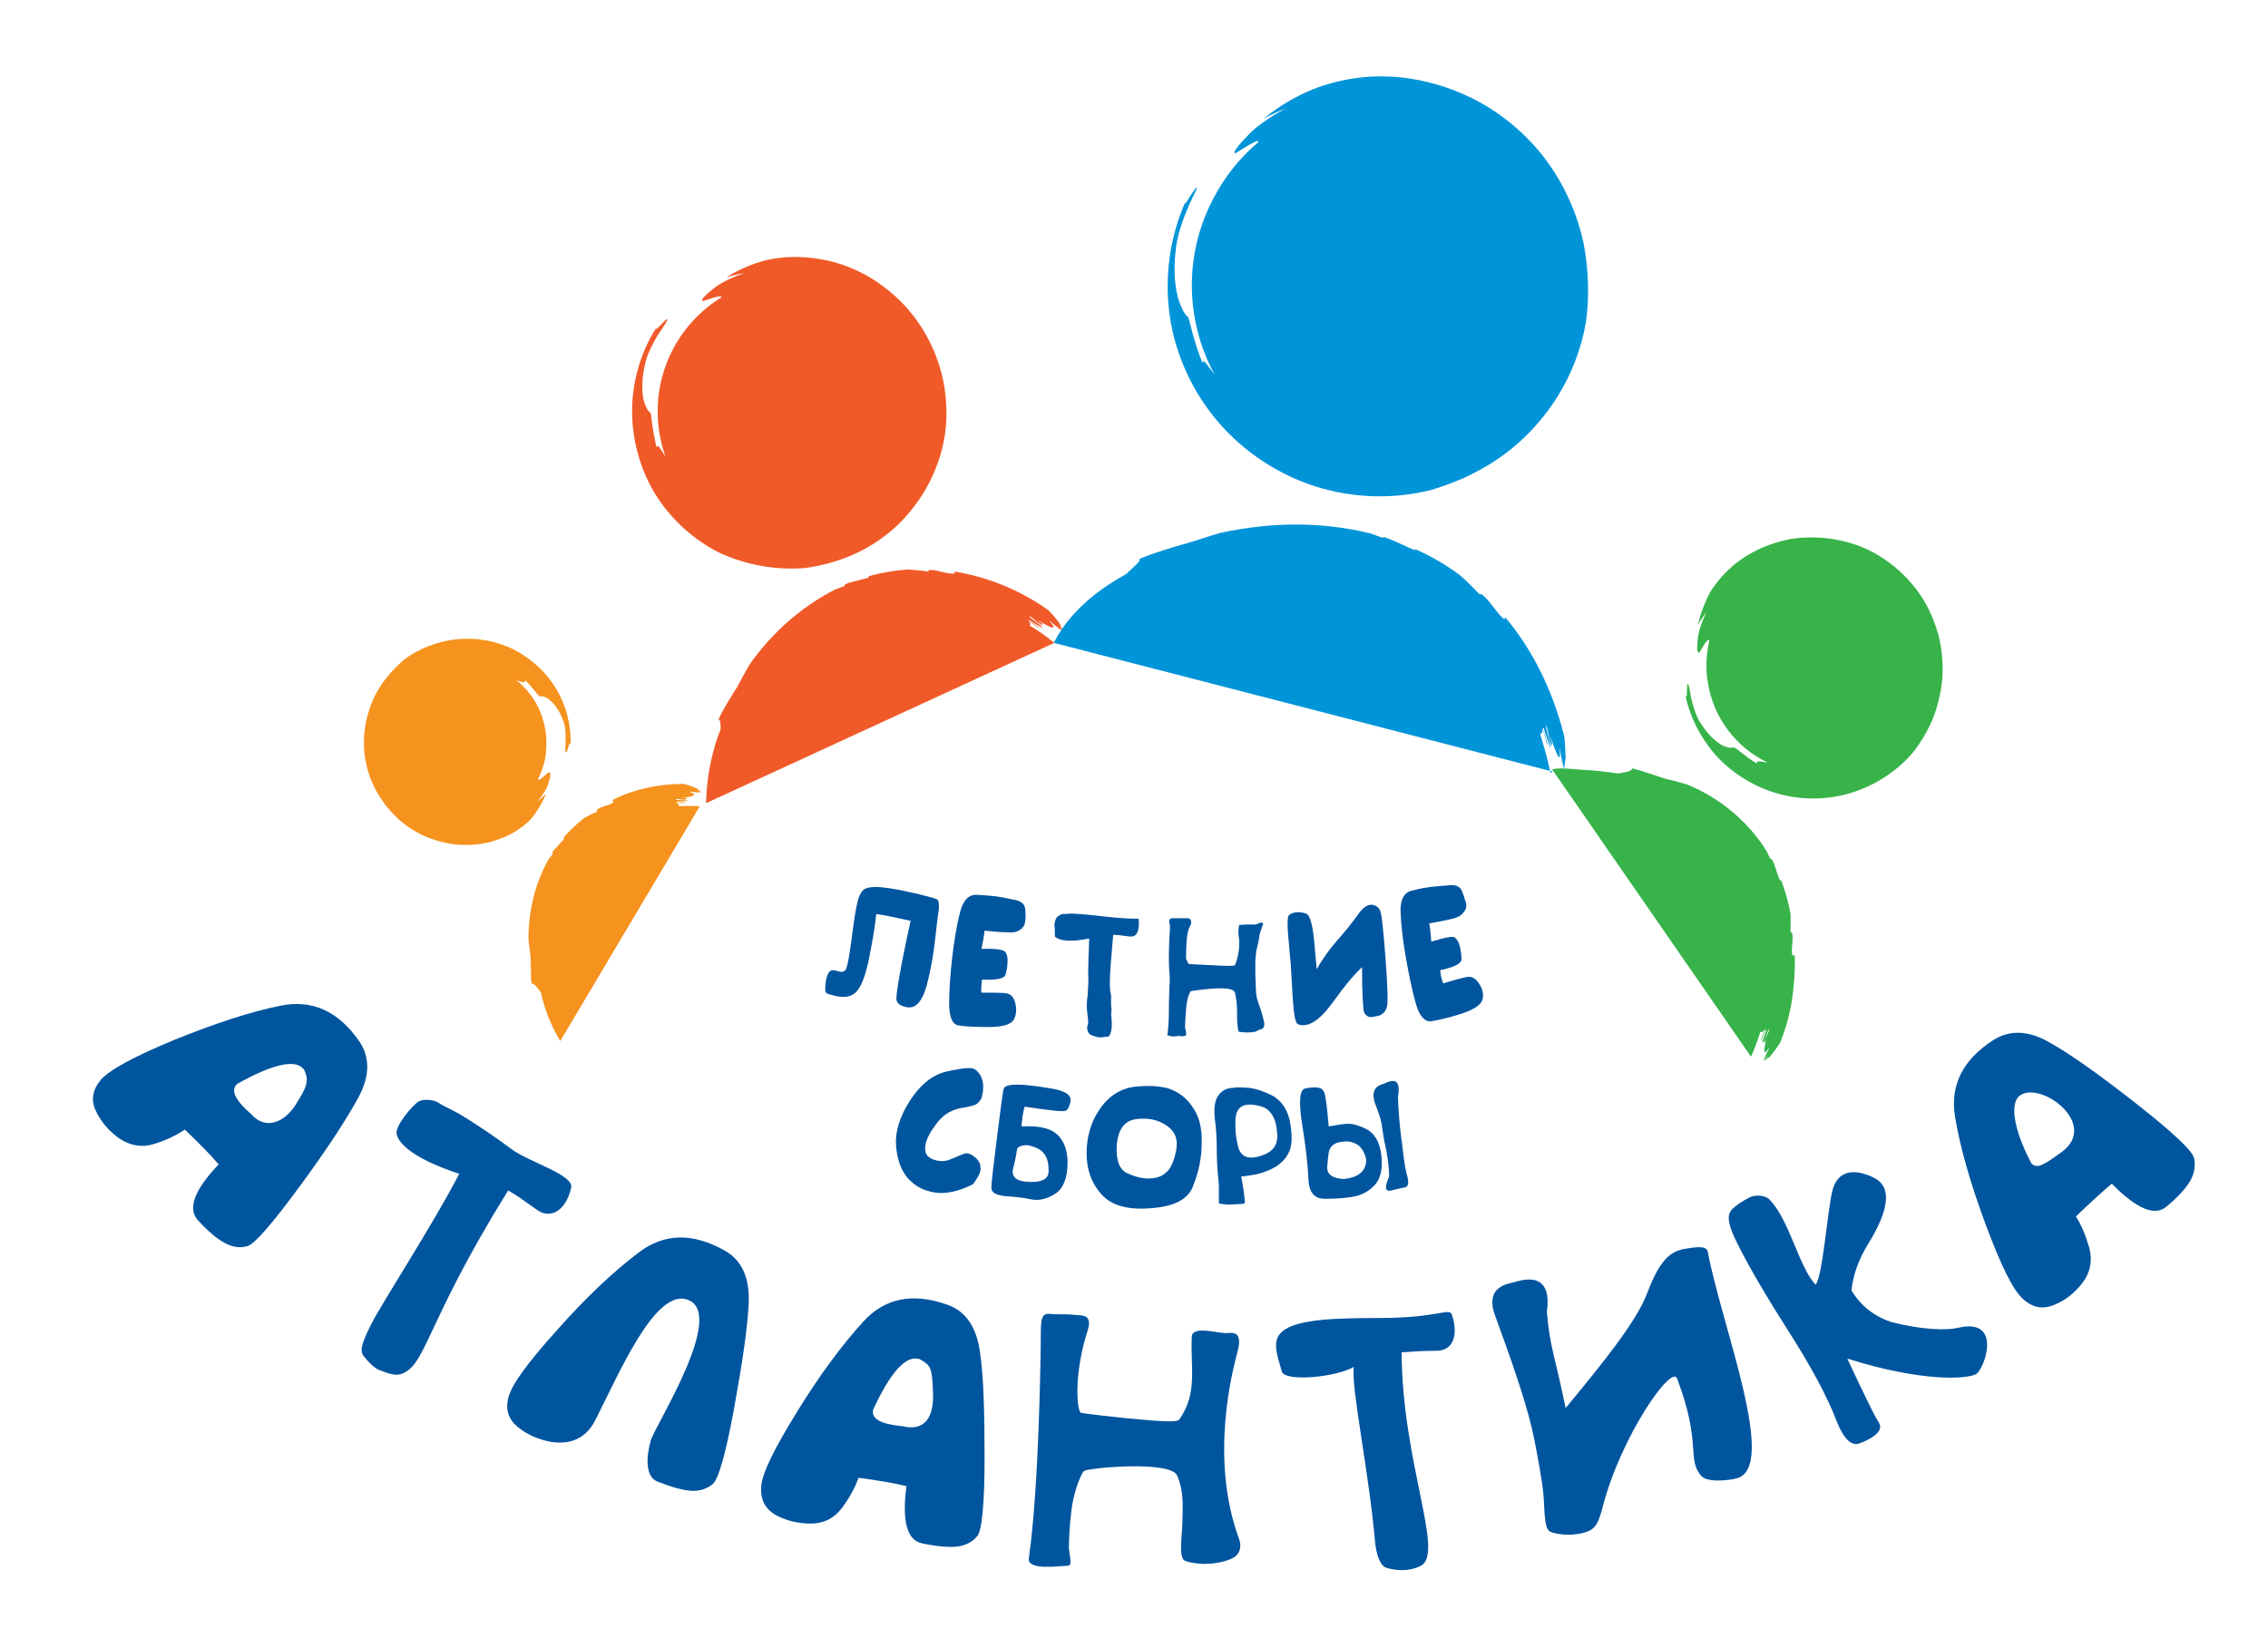 <?xml version="1.0" encoding="UTF-8"?> <!-- Generator: Adobe Illustrator 24.3.0, SVG Export Plug-In . SVG Version: 6.00 Build 0) --> <svg xmlns="http://www.w3.org/2000/svg" xmlns:xlink="http://www.w3.org/1999/xlink" id="Слой_1" x="0px" y="0px" viewBox="0 0 435.6 314.6" style="enable-background:new 0 0 435.6 314.6;" xml:space="preserve"> <style type="text/css"> .st0{fill:#00559F;} .st1{fill:#F6921E;} .st2{fill:#F05A28;} .st3{fill:#0094D9;} .st4{fill:#37B34A;} </style> <g> <g> <path class="st0" d="M186.9,227.5c-2.8,1.4-5.2,1.9-7.3,1.6c-2.1-0.3-3.8-1.2-5.2-2.7c-1.3-1.5-2.1-3.6-2.3-6.3 c-0.2-2.7,0.7-5.6,2.7-8.7c2-3.1,4.4-5,7.2-5.6c2.8-0.6,4.5-0.8,5.2-0.4c0.9,0.6,1.4,1.5,1.6,2.7c0.1,0.9,0,1.9-0.3,2.9 c-0.2,0.4-0.5,0.7-0.8,1c-0.3,0.3-1.4,0.6-3.3,0.9c-1.9,0.4-3.5,1.4-4.7,3.2c-1.3,1.7-2,3.2-2,4.4c-0.1,1.2,0.5,1.9,1.7,2.3 c1.2,0.4,2.3,0.3,3.2-0.1c0.9-0.4,1.7-0.7,2.4-1c0.6-0.3,1.4-0.1,2.1,0.5c0.8,0.6,1.2,1.3,1.2,2 C188.5,225,187.9,226.1,186.9,227.5z"></path> <path class="st0" d="M196.8,212.6c-0.3,1-0.5,2.3-0.6,3.8c3.5-0.2,5.9,0.4,7.2,1.9c1.3,1.5,1.8,3.5,1.6,6.1 c-0.2,2.6-1.1,4.3-2.6,5.1c-1.5,0.9-3,1.2-4.4,0.9c-1.4-0.3-3.1-0.5-4.9-0.6c-1.8-0.2-2.7-0.7-2.7-1.6c0-0.9,0.4-4.2,1.1-9.8 s1.1-8.7,1.3-9.3c0.2-0.6,1.4-0.8,3.7-0.7c2.2,0.2,4.4,0.5,6.4,0.9c2,0.5,2.9,1.2,2.7,2.3c-0.2,1.1-0.6,1.7-1,1.8 C204,213.6,201.4,213.3,196.8,212.6z M197.4,220c-0.4,0-0.9,0-1.4,0.2c-0.5,0.2-0.7,0.4-0.7,0.8c-0.1,0.8-0.3,1.9-0.7,3.4 c-0.4,1.5,0.4,2.4,2.3,2.6c3,0.3,4.5-0.4,4.5-2c0-1.6-0.3-2.7-0.9-3.4C199.9,220.8,198.8,220.3,197.4,220z"></path> <path class="st0" d="M221.1,232.1c-4.4,0.4-7.6-0.5-9.5-2.6c-1.9-2.1-2.9-4.7-2.9-7.9c0-3.2,0.8-6,2.5-8.5 c1.7-2.5,3.9-3.9,6.5-4.3c2.6-0.3,4.9-0.2,6.7,0.3c1.8,0.6,3.4,1.7,4.6,3.5c1.3,1.8,1.9,4.1,1.8,7c0,2.9-0.6,5.6-1.6,8.1 C228.3,230.4,225.5,231.8,221.1,232.1z M218.2,215c-2.2,0.3-3.4,1.9-3.7,4.8c-0.2,2.9,0.4,4.7,1.8,5.5c1.5,0.7,2.9,1.1,4.2,1.1 c1.4,0,2.5-0.3,3.4-1.1c0.9-0.7,1.6-2.2,2-4.3c0.4-2.1-0.2-3.7-1.9-4.8C222.4,215.1,220.5,214.7,218.2,215z"></path> <path class="st0" d="M238.4,226c0.6,3.4,0.8,5.1,0.6,5.2c-0.2,0.1-1,0.1-2.4,0.2c-0.4,0-0.7,0-1,0c-0.3,0-0.8-0.1-1.5-0.2l0-3.7 c-0.2-1.9-0.4-4-0.4-6.3c0-2.3-0.1-4.4-0.4-6.5c-0.2-2.1,0.1-3.5,0.8-4.4s1.7-1.3,2.7-1.3c0.5-0.1,0.9-0.1,1.3-0.1 c0.3,0,1,0,1.9,0.1c1.4,0.2,2.9,0.7,4.6,1.6c1.6,1,2.6,2.5,3.1,4.6c0.5,2.6,0.5,4.5,0,5.8c-0.5,1.3-1.4,2.3-2.6,3.1 c-1.2,0.7-2.5,1.2-3.8,1.5C240,225.8,239,226,238.4,226z M240.1,212.2c-1.7,0-2.6,0.8-2.8,2.6c-0.1,1.7,0,3.6,0.5,5.5 c0.5,1.9,1.9,2.5,4.2,1.8c2.4-0.7,3.5-2.1,3.3-4.2c-0.1-2.1-0.6-3.5-1.5-4.4C243.1,212.7,241.8,212.3,240.1,212.2z"></path> <path class="st0" d="M255.2,216.4c1.2-0.2,2.3-0.4,3.3-0.5c1-0.1,2.3,0.2,3.9,1c1.6,0.8,2.6,2.5,2.9,5c0.3,2.5-0.1,4.4-1.2,5.7 c-1.1,1.2-2.5,2-4.2,2.3c-1.7,0.3-3.5,0.4-5.5,0.4c-2,0-3-1.3-3.1-3.8c-0.1-2.6-0.5-6.1-1.2-10.5c-0.7-4.4-0.5-6.7,0.6-6.9 c1.1-0.2,2-0.3,2.7-0.1c0.6,0.1,1.1,0.8,1.2,2C254.8,212.2,255,214,255.2,216.4z M262.4,222.8c-0.3-1.4-0.9-2.4-1.7-2.9 c-0.8-0.5-1.7-0.7-2.6-0.6c-1,0.1-1.7,0.3-2.1,0.7c-0.4,0.3-0.7,0.8-0.8,1.4c-0.1,0.6-0.2,1.6-0.3,2.9c0,1.3,1,2.1,3.2,2.2 C261,226.2,262.4,224.9,262.4,222.8z M268.5,210.8c0.1,2.7,0.3,5.2,0.6,7.6c0.1,0.6,0.2,1.4,0.3,2.3c0.1,0.9,0.2,1.7,0.3,2.3 c0.1,0.9,0.3,1.9,0.6,3c0.3,1.2,0.2,1.9-0.4,2.1c-0.6,0.1-1.5,0.3-2.7,0.6c-1.2,0.3-1.3-0.6-0.4-2.7c0-1-0.1-2-0.2-2.9 c-0.2-1.4-0.4-2.5-0.6-3.3c-0.2-0.8-0.3-1.7-0.5-2.9c-0.1-1.2-0.5-2.6-1.1-4.1c-1.1-2.6-0.7-4.1,1.4-4.6 C268.2,207,269,207.8,268.5,210.8z"></path> </g> <g> <path class="st0" d="M174.2,193.5c-1.1-0.2-1.8-0.6-2-1.3c-0.2-0.7,0.6-5.8,2.7-15.3c-2.8-0.6-5-1.1-6.6-1.3c-0.3,3-0.9,6-1.5,9.1 c-0.7,3.1-1.5,5.1-2.5,6c-1,0.9-2.5,1.1-4.7,0.4c-0.7-0.1-1.1-0.4-1.1-0.8c0-0.4,0-1,0.1-1.7c0.1-0.7,0.3-1.4,0.6-1.8 c0.3-0.5,0.9-0.5,1.8-0.2c0.9,0.3,1.5,0,1.7-1.1c0.3-1.1,0.6-3.1,1-6.2c0.4-3,0.7-5,1-6c0.2-0.9,0.5-1.7,1-2.2 c0.4-0.5,1.3-0.7,2.5-0.7c1.3,0,3.5,0.3,6.6,1c3.1,0.7,4.9,1.2,5.2,1.4c0.3,0.2,0.4,0.9,0.3,2c-0.2,1.1-0.4,3-0.7,5.7 c-0.3,2.7-0.8,5.7-1.6,8.8C177.1,192.4,175.9,193.8,174.2,193.5z"></path> <path class="st0" d="M189.1,178.8c-0.1,1-0.3,2.1-0.6,3.5c2.7-0.1,4.2,0.1,4.6,0.6c0.3,0.4,0.5,1.1,0.4,2c0,0.9-0.2,1.7-0.4,2.4 c-0.2,0.7-1.7,1-4.5,0.9c-0.1,1-0.2,1.9-0.1,2.5c2.1,0,3.7,0,4.6,0.1c1,0.1,1.6,0.7,1.9,1.9c0.3,1.2,0.2,2.3-0.3,3.2 c-0.5,0.9-2.1,1.4-4.8,1.4c-2.7,0-4.6-0.1-5.8-0.3c-1.2-0.2-1.8-1.6-1.8-4.2s0.2-5.5,0.6-9c0.4-3.4,0.9-6.3,1.5-8.6 c0.6-2.3,1.7-3.4,3.3-3.3c1.6,0.1,2.8,0.2,3.6,0.3c0.8,0.1,1.9,0.3,3.2,0.6c1.5,0.2,2.3,0.8,2.4,1.8c0.1,1,0.1,1.9,0,2.5 s-0.4,1.2-1.1,1.6c-0.6,0.4-1.4,0.5-2.3,0.4C192.5,179.1,191.1,179,189.1,178.8z"></path> <path class="st0" d="M216.9,179.9c-1.4-0.2-2.4-0.3-3.1-0.3c-0.1,1.4-0.3,3.4-0.5,6.1c-0.2,2.7-0.2,4.5,0.1,5.5c0,0.7,0,1.4,0,2 c0.1,0.6,0.1,1.1,0,1.6c0.3,2.5,0.1,3.9-0.6,4.4c0-0.1-0.4,0-1.5,0.1c-0.5,0-1-0.2-1.6-0.4c-0.6-0.2-0.9-0.8-0.9-1.6l0.2-0.8 c0-0.6-0.1-1.3-0.2-2.2c-0.1-0.8-0.1-1.8,0.1-3.1c0.1-1.5,0.2-3,0.1-4.4c0-1.4,0.1-3.6,0.2-6.5c-3.5,0.7-5.7,0.5-6.6-0.4 c0-0.9,0-1.7-0.1-2.3c0.1-0.5,0.2-0.9,0.4-1.3c0.6-0.6,1.2-0.8,1.7-0.7c0.5-0.1,1.5-0.1,2.9,0c1.4,0.1,3,0.3,4.9,0.5 c1.8,0.2,4,0.4,6.3,0.4C218.9,179,218.3,180.1,216.9,179.9z"></path> <path class="st0" d="M242.4,178c-0.1,0.4-0.3,0.9-0.5,1.6c0,0.4-0.1,0.8-0.2,1.3c-0.1,0.5-0.2,1-0.4,1.7c-0.1,0.7-0.2,1.6-0.2,2.7 c0,1.2,0,2.6,0.1,4.5c0,1.2,0.2,2.2,0.6,3.2c0.4,1,0.7,2.1,1,3.4c0.1,0.7-0.1,1.2-0.5,1.3c-0.4,0.1-0.8,0.3-1.2,0.5 c-1,0.2-2,0.2-3.2,0c-0.1-0.4-0.2-0.8-0.2-1.2c-0.1-0.4-0.1-1.3-0.1-2.7c0-1.4-0.2-2.6-0.4-3.6c-0.3-1-3.1-1.1-8.5-0.3 c-0.5,0.8-0.8,2-0.9,3.5c-0.1,1.5-0.2,2.7-0.2,3.5c0.3,1,0.3,1.5,0,1.6c-0.4,0.1-0.8,0.1-1.2,0c-0.4,0.1-0.8,0.1-1.1,0.1 s-0.7-0.1-1.1-0.2c0.2-1.3,0.3-3,0.3-4.9s0.1-3.4,0.1-4.4c0.1-1.1,0.1-2,0-2.9c-0.1-0.8-0.1-2-0.1-3.3c0-1.4,0.1-2.5,0.1-3.4 c0.1-0.9,0.1-1.7,0.1-2.3c-0.3-0.9-0.1-1.3,0.5-1.3c0.6,0,1.1,0,1.5,0c0.4,0,0.8,0,1.4,0c0.6,0,0.8,0.5,0.6,1.3 c-0.5,0.7-0.7,1.8-0.8,3.2c-0.1,1.5-0.1,2.5-0.1,3.3l0.5,1l3.9,0.2c3.4,0.2,5,0.2,5,0c0.6-1.5,0.9-3.1,0.8-4.9c-0.2-1-0.2-2,0-2.8 c1.1-0.1,2.2-0.1,3.2-0.1c0.9-0.4,1.4-0.5,1.4-0.1C242.6,177.6,242.5,177.8,242.4,178z"></path> <path class="st0" d="M261.6,185.8c-1.7,1.6-3.5,3.8-5.5,6.6c-2,2.8-3.8,4.3-5.3,4.5c-0.6,0.1-1.1,0.1-1.6-0.2 c-0.4-0.2-0.7-1.8-0.9-4.8s-0.3-5.3-0.4-6.9c-0.2-1.6-0.3-3.5-0.5-5.5c-0.2-2.1-0.1-3.3,0.1-3.6s0.7-0.5,1.2-0.6 c0.5-0.1,1.2-0.1,2.1,0.2c0.9,0.2,1.5,2.8,1.8,7.6l0.3,3.1c1.1-2,2.5-3.9,3.9-5.5c1.5-1.7,2.7-3.2,3.8-4.7c1-1.5,1.9-2.2,2.8-2.2 c0.9,0.1,1.4,0.5,1.7,1.2c0.3,0.8,0.6,3.8,1,9c0.4,5.3,0.5,8.4,0.3,9.3c-0.2,0.9-0.7,1.5-1.5,1.8c-0.8,0.2-1.4,0.3-1.8,0.3 c-0.4-0.1-0.8-0.3-1.1-0.9C261.8,194,261.6,191.1,261.6,185.8z"></path> <path class="st0" d="M274.5,177.4c0.2,1,0.3,2.1,0.4,3.5c2.6-0.8,4.1-1.1,4.5-0.8c0.4,0.3,0.8,0.9,1,1.8c0.2,0.9,0.3,1.7,0.3,2.4 c0,0.8-1.4,1.5-4.1,2.1c0.1,1,0.3,1.9,0.6,2.5c2-0.6,3.5-1,4.5-1.2c0.9-0.2,1.7,0.2,2.4,1.3c0.7,1.1,0.9,2.1,0.6,3.1 c-0.3,1-1.7,1.9-4.2,2.7c-2.5,0.8-4.4,1.2-5.7,1.4c-1.2,0.1-2.2-1-2.9-3.5s-1.3-5.4-1.9-8.8c-0.6-3.4-0.9-6.3-1-8.7 c-0.1-2.4,0.7-3.8,2.2-4.1c1.5-0.4,2.7-0.6,3.5-0.7c0.8-0.1,1.9-0.2,3.3-0.3c1.5-0.2,2.4,0.1,2.8,1.1c0.4,1,0.6,1.8,0.8,2.4 c0.1,0.6-0.1,1.3-0.6,1.8c-0.5,0.6-1.2,0.9-2.1,1.1C277.9,176.8,276.5,177,274.5,177.4z"></path> </g> </g> <g> <g> <path class="st1" d="M104.9,152.5c-0.6,0.6-1.2,1.1-1.7,1.5c1.1-1.3,2-2.8,2.1-3.5c0.6-1.7,0.4-2.2,0.1-2.1 c-0.3,0.1-0.9,0.8-1.5,1.2c-0.3,0.3-0.5,0.2-0.6,0.1c0.9-1.7,1.5-3.7,1.6-5.7c0.4-5.3-1.8-10.2-5.7-13.3c0.9,0.3,1.7,0.6,1.7,0 c1.2,1.1,2.5,3.1,2.8,3.1c0.5-0.1,1.1,0,1.9,0.7c0.8,0.7,1.9,1.9,2.7,4.3c0.6,1.9,0.2,4.9,0.3,5.6c0.1,0.4,0.3,0,0.5-0.7 c0.2-0.6,0.3-1.3,0.5-0.7c0.1-3.8-0.9-7.6-2.8-10.7c-1.9-3.2-4.8-5.8-8.1-7.5c-6.7-3.4-15.1-2.6-21.2,2c-0.9,0.9-3.4,2.9-5.3,6.5 c-1.9,3.6-3,8.7-1.8,13.7c1.1,5,4.4,9.4,8.1,11.9c3.7,2.6,7.6,3.2,9.7,3.4l0.8,0c2.4,0.1,5-0.3,7.4-1.3c2.4-0.9,4.4-2.4,5.7-3.8 C103.3,155.7,104.2,154.1,104.9,152.5z"></path> <path class="st1" d="M134.4,154.9c-1.4-0.1-2.7-0.1-4,0c0-0.2,0-0.4-0.5-0.6c0.7,0,1,0,1.7-0.1c0.1-0.3-2.1,0.3-1.6-0.2 c0.7,0.1,1.4-0.2,2.1-0.1c-0.2-0.4-2.4,0-2.3-0.4c0.4-0.1,2,0.4,2.1-0.1c0-0.1-0.7-0.1-1-0.1c2.1-0.2,3.4-0.6,1.4-1.2 c0.7,0,1.7,0.2,2.5,0.2l0,0c-0.4,0-1-0.2-1.4-0.2l1.3,0.1c-0.1-0.1-0.1-0.1-0.2-0.2c-0.3-0.1-0.6-0.1-1-0.2l0.9,0.1 c-0.2-0.2-0.4-0.3-0.7-0.5c-1-0.4-2-0.8-2.6-0.8c-4.6,0-9.3,1-13.5,3.1c0.1,0.2,0.4,0.2,0.1,0.5c-1,0.7-2.1,0.6-3.1,1.4l0.1,0.3 c-0.9,0.4-1.7,0.8-2.6,1.3c-1.4,1.2-2.8,2.4-3.9,3.8c0.1,0,0.2,0.1,0.1,0.2c-0.5,0.6-1.2,1.3-1.9,2.1l-0.3,0.4 c0,0.1,0,0.2,0.1,0.3l-0.8,1c-2.6,4.6-3.9,9.9-3.9,15.4c0.1,1.2,0.3,2.3,0.4,3.4c0.1,1.6,0,3.7,0.2,5.2c0.5-0.2,1.2,0.9,1.8,1.7 c0.7,3.3,2,6.4,3.7,9.3L134.4,154.9z"></path> </g> <g> <path class="st2" d="M154.8,109.1c1.9-0.3,6.7-1,12.1-4.1c2.7-1.6,5.4-3.7,7.7-6.5c2.4-2.8,4.3-6.1,5.6-9.8 c1.3-3.7,1.8-7.6,1.5-11.4c-0.2-3.8-1.2-7.4-2.6-10.5c-2.8-6.3-7.2-10.2-9.9-12.1l-1-0.7c-3-2-6.8-3.6-10.6-4.2 c-3.8-0.7-7.6-0.5-10.5,0.2c-2.7,0.7-5.3,1.8-7.6,3.3c1.2-0.4,2.4-0.7,3.4-0.8c-2.6,0.8-5,2.2-5.8,2.9c-2.3,1.8-2.5,2.4-2.1,2.4 c0.5,0,1.7-0.6,2.8-0.8c0.7-0.2,0.7,0,0.8,0.1c-2.8,1.7-5.3,4-7.3,6.7c-2.7,3.7-4.5,8.2-4.9,13.1c-0.3,3.8,0.2,7.4,1.4,10.8 c-0.9-1.4-1.5-2.6-1.7-1.7c-0.3-1.3-0.6-2.9-0.8-4.2c-0.2-1.3-0.2-2.3-0.4-2.5c-0.4-0.3-0.9-1-1.3-2.5c-0.3-1.5-0.5-4,0.5-7.7 c0.4-1.4,1.3-3.1,2.1-4.5c0.9-1.4,1.7-2.5,1.9-3c0.3-0.7-0.3-0.1-1,0.6c-0.7,0.7-1.3,1.5-1,0.7c-3.1,4.8-4.7,10.5-4.7,16.1 c0,5.6,1.6,11.3,4.5,16c3,4.8,7.3,8.7,12.3,11.2C143.4,108.6,149.2,109.6,154.8,109.1z"></path> <path class="st2" d="M202.5,123.5c-1.5-1.2-3-2.3-4.7-3.3c0.1-0.2,0.2-0.4-0.3-0.9c0.8,0.5,1.2,0.8,2,1.3c0.3-0.2-2.6-1.5-1.8-1.5 c0.7,0.6,1.7,1,2.5,1.5c0-0.5-2.8-2-2.4-2.2c0.5,0.2,2.1,1.9,2.5,1.6c0.1-0.1-0.7-0.6-1.1-0.9c2.6,1.5,4.2,2.3,2.3,0.1 c0.8,0.6,1.8,1.6,2.6,2.2l0,0c-0.4-0.3-1-1-1.4-1.3l1.4,1.1c0-0.1-0.1-0.2-0.1-0.4c-0.3-0.3-0.6-0.6-1-0.9l0.9,0.7 c-0.1-0.3-0.3-0.6-0.5-1c-0.9-1.1-1.8-2.3-2.5-2.7c-5.2-3.6-11.3-6.1-17.6-7.1c0,0.2,0.3,0.4-0.3,0.4c-1.7,0-2.9-0.8-4.6-0.7 l-0.1,0.3c-1.3-0.2-2.6-0.3-4-0.4c-2.5,0.2-5,0.6-7.5,1.3c0.1,0.1,0.1,0.2-0.1,0.3c-1,0.3-2.4,0.6-3.8,1l-0.6,0.3 c-0.1,0.1-0.1,0.2-0.1,0.3l-1.7,0.6c-6.5,3.3-12.1,8.2-16.5,14.4c-0.8,1.4-1.6,2.8-2.3,4.2c-1.2,1.9-2.8,4.4-3.7,6.4 c0.4,0.1,0.4,0.9,0.4,1.9c-1.5,3.8-2.4,7.9-2.7,12.2c0,0.7-0.1,1.4-0.1,2L202.5,123.5z"></path> </g> <g> <path class="st3" d="M304.1,46.5c-1.1-5-3.1-9.6-5.6-13.5c-5-7.8-11.7-12.1-15.7-14.1c-0.5-0.2-1-0.5-1.5-0.7 c-4.4-2-9.8-3.4-15-3.5c-5.2-0.2-10.2,0.9-14,2.4c-3.5,1.4-6.8,3.4-9.6,5.7c1.5-0.8,3-1.5,4.3-2c-3.3,1.7-6.3,4-7.2,5.1 c-2.8,2.8-3,3.7-2.5,3.5c0.5-0.2,2-1.3,3.4-2c0.9-0.5,0.9-0.3,1-0.1c-3.6,3-6.5,6.7-8.7,10.9c-4.3,8.2-5.4,18-2.4,27.5 c0.7,2.2,1.6,4.3,2.7,6.3c-1.4-1.8-2.3-3.4-2.3-2.2c-0.7-1.6-1.4-3.8-1.9-5.6c-0.5-1.8-0.8-3.2-0.9-3.3c-0.5-0.3-1.1-1.2-1.8-3.2 c-0.6-2-1.2-5.3-0.5-10.4c0.3-2,1-4.4,1.9-6.5c0.8-2.1,1.7-3.7,2-4.4c0.3-1-0.3,0-1.1,1.1c-0.7,1.1-1.3,2.3-1,1.2 c-3.1,7-4.1,14.8-3,22.2c1.1,7.4,4.4,14.5,9.3,20.2c4.9,5.7,11.4,10,18.5,12.3c7.2,2.3,15,2.6,22.5,0.7c2.4-0.8,8.7-2.6,15.2-7.8 c3.2-2.6,6.4-6,9-10.2c2.6-4.2,4.5-9,5.4-14.2C305.3,56.9,305.1,51.5,304.1,46.5z"></path> <path class="st3" d="M298.3,148.3l-0.6-0.2c0,0.1,0.1,0.2,0.1,0.4C297.9,148.4,298.1,148.3,298.3,148.3z"></path> <path class="st3" d="M297.7,148.1c-0.5-2.5-1.2-4.8-1.9-7.1c0.2-0.1,0.5,0,0.4-1.1c0.4,1.2,0.6,1.9,0.9,3.1 c0.4,0.1-1.3-3.8-0.6-3.1c0.3,1.2,0.9,2.5,1.2,3.8c0.3-0.5-1.1-4.4-0.7-4.3c0.3,0.6,0.6,3.7,1.1,3.8c0.1,0-0.2-1.2-0.4-1.9 c1.3,3.8,2.2,6,1.8,2.2c0.3,1.3,0.5,3.1,0.8,4.4l0,0c-0.1-0.7-0.3-1.8-0.4-2.5l0.5,2.3l0.1-0.4c-0.1-0.6-0.1-1.2-0.3-1.8l0.3,1.5 c0.1-0.4,0.1-0.9,0.2-1.4c-0.1-1.9-0.1-3.7-0.4-4.7c-2.1-8-5.7-15.8-11.2-22.3c-0.1,0.1,0,0.6-0.5,0.1c-1.6-1.5-2.3-3.2-4.1-4.6 l-0.3,0.1c-1.2-1.2-2.4-2.5-3.8-3.7c-2.7-2-5.6-3.7-8.6-5c0,0.1,0,0.2-0.3,0.1c-1.3-0.5-2.9-1.4-4.8-2.1l-0.8-0.3 c-0.2,0-0.3,0.1-0.4,0.1l-2.2-0.8c-9.3-2.3-19-2.3-29-0.1c-2.1,0.6-4.1,1.3-6.1,1.9c-2.9,0.8-6.6,1.9-9.4,3.1 c0.4,0.4-1,1.4-2.1,2.5c-0.2,0.2-0.4,0.4-0.6,0.5c-6.2,3.4-11.1,7.9-13.7,13.1L297.7,148.1z"></path> </g> <g> <path class="st4" d="M373,126.2c-0.2-3-1.1-6.1-2.5-9c-2.8-5.8-8.1-10.3-13.4-12.3c-5.3-2-10.2-1.8-12.9-1.4l-1,0.2 c-2.9,0.6-6.1,1.9-8.7,3.7c-2.6,1.8-4.7,4.2-6,6.3c-1.1,2-1.9,4.2-2.4,6.4c0.5-0.9,1-1.7,1.6-2.4c-1,2-1.6,4.2-1.6,5 c-0.3,2.4,0,2.9,0.3,2.6c0.3-0.3,0.7-1.3,1.3-2c0.3-0.5,0.5-0.4,0.6-0.3c-0.2,1-0.4,2.1-0.5,3.2c-0.1,1.6-0.1,3.2,0.2,4.8 c1,6.8,5.4,12.6,11.5,15.5c-1.3-0.2-2.4-0.5-2,0.2c-1.9-1-4.2-3.2-4.5-3.1c-0.5,0.1-1.2,0.1-2.4-0.5c-1.1-0.7-2.7-2-4.3-4.7 c-0.6-1.1-1.1-2.6-1.4-3.9c-0.3-1.3-0.4-2.5-0.6-2.9c-0.2-0.6-0.3,0.1-0.3,1c0,0.8,0,1.7-0.3,1c1,4.6,3.3,8.9,6.6,12.3 c3.3,3.3,7.5,5.7,12.1,6.8c4.5,1.1,9.4,0.9,13.8-0.6c4.4-1.5,8.5-4.2,11.5-7.9c0.9-1.3,3.4-4.5,4.6-9.5 C373,132,373.3,129.2,373,126.2z"></path> <path class="st4" d="M336.3,203c0.7-1.5,1.3-3.2,1.8-4.8c0.2,0.1,0.4,0.2,0.8-0.4c-0.3,0.8-0.4,1.2-0.7,2c0.3,0.2,0.7-2.6,1-1.9 c-0.3,0.8-0.5,1.7-0.8,2.5c0.5-0.1,1.1-2.8,1.4-2.6c0,0.5-1.3,2.2-0.9,2.5c0.1,0.1,0.4-0.8,0.5-1.2c-0.7,2.6-0.9,4.2,0.5,2 c-0.3,0.8-1,1.9-1.3,2.8l0,0c0.2-0.4,0.6-1.1,0.8-1.5l-0.6,1.4c0.1,0,0.2-0.1,0.3-0.2c0.2-0.3,0.4-0.7,0.6-1.1l-0.4,1 c0.3-0.2,0.5-0.4,0.8-0.7c0.8-1,1.6-2.1,1.9-2.7c1-2.6,1.8-5.4,2.2-8.2c0.4-2.9,0.6-5.6,0.5-8.4c-0.2,0-0.4,0.3-0.5-0.2 c-0.2-1.4,0.3-2.6,0-4.1l-0.3-0.1c0-1.1,0-2.3,0-3.5c-0.4-2.2-1-4.4-1.8-6.5c-0.1,0.1-0.2,0.1-0.3-0.1c-0.4-0.9-0.7-2.1-1.2-3.4 l-0.3-0.5c-0.1-0.1-0.2-0.1-0.3-0.1l-0.7-1.5c-3.5-5.6-8.9-10.2-15.3-12.8c-1.4-0.4-2.8-0.8-4.2-1.1c-1.9-0.6-4.3-1.5-6.3-2 c0,0.6-1.5,0.8-2.7,1c-2.1-0.3-4.4-0.6-6.7-0.7c-1.9-0.1-4.5-0.5-6-0.1L336.3,203z"></path> </g> </g> <g> <path class="st0" d="M376,255.1c-2.2,0.5-6.7,0.4-12.7-1.1c-3.3-1.1-5.9-3.1-7.7-6.1c0.3-3,1.4-5.9,3-8.6c4.4-7,4.8-11.4,1.2-13.1 c-3.7-1.8-6.8-1.3-7.8,2.3c-1,3.6-1.9,16.8-3.3,18.3c-3.2-3.4-5-12.4-8.8-16.3c-0.9-1-3-1-4-0.4c-1.1,0.6-2.2,1.2-3.2,2.2 c-1,1-0.9,2.5,0.4,5.4c2.2,4.6,5.6,10.5,10.2,17.7c4.6,7.2,7.7,13,9.4,17.5c1.5,3.8,3,4.9,4.4,4.4c1.4-0.5,5.1-2.1,3.7-4.1 c-1.2-1.8-6-12.2-6-12.2c14.6,4.6,23,3.9,24.7,3C381.2,263,384.7,253,376,255.1z"></path> <path class="st0" d="M421.4,222.5c-0.3-1.4-4-4.9-11-10.4c-7-5.5-12.6-9.5-16.7-11.8c-4.1-2.4-7.8-2.5-11-0.4 c-5.8,3.8-8.2,8.7-7.2,14.7c1,6,3,12.9,5.9,20.7c2.9,7.8,5.2,12.5,7.1,14.2c1.8,1.7,3.8,2.1,6,1.2s4-2.3,5.5-4.3 c1.5-2,1.9-4.2,1.3-6.6c-0.7-2.4-1.5-4.4-2.6-6.1c2.7-2.6,5-4.7,6.9-6.3c4.8,4.9,8.3,6.3,10.5,4.4c2.3-1.9,3.8-3.6,4.6-5 C421.5,225.3,421.7,223.9,421.4,222.5z M396,221.3c-3.2,2.3-4.8,3.5-5.9,2.1c-3.7-7.1-3.9-11.6-2.2-12.9 C391.8,207.5,403.3,215.9,396,221.3z"></path> <path class="st0" d="M323.7,239.9c-3.2,0.5-5.1,2.6-7.4,8.7c-2.1,5.4-8.4,13.2-15.6,21.9c-0.8-3.9-1.6-7.3-2.3-10.2 c-0.7-2.9-1.1-5.6-1.3-8.3c0.7-5-1.2-7-5.5-5.9c-1.6,0.5-2.8,0.5-4,1.6c-1.2,1.1-1.2,3-0.5,4.9c5.4,14.7,7,20.4,8,26.1 c1,5.3,1.4,7.8,1.5,11.2c0.2,3.4,0.5,4.2,1.5,4.5c1,0.3,3.1,0.7,5.5,0.2c2.8-0.6,3.3-1.6,4.3-5.4c3.5-13.3,13.1-27.1,14.2-24.4 c4.8,12.7,1.8,15.3,4.6,18.7c1.2,1.4,5.4,0.9,6.9,0.5c7.9-2.2-2.8-28.9-5.6-43.5C327.8,239.2,325.6,239.6,323.7,239.9z"></path> <path class="st0" d="M68.9,199.9c-4-5.7-9-7.9-15-6.7c-6,1.2-12.8,3.5-20.5,6.6c-7.7,3.2-12.3,5.7-14,7.6c-1.6,1.9-2,3.9-1,6 c1,2.1,2.5,3.9,4.5,5.3c2.1,1.4,4.3,1.8,6.6,1.1c2.3-0.7,4.4-1.7,6-2.8c2.7,2.6,4.9,4.8,6.5,6.7c-4.7,4.9-6,8.5-4,10.7 c2,2.2,3.8,3.7,5.2,4.4c1.4,0.8,2.9,1,4.3,0.6c1.4-0.4,4.7-4.2,10-11.4c5.3-7.2,9-12.9,11.3-17.1C71.1,206.7,71.1,203,68.9,199.9z M56.8,212.2c-2,3.2-5.6,5.1-8.5,1.9c-3.2-2.8-4.1-4.7-2.7-5.9c7-3.9,11.3-4.8,12.8-2.7C59.5,207.7,58.8,209,56.8,212.2z"></path> <path class="st0" d="M103.1,232.4c2.4,1.8,5.5,0.5,6.6-4.2c0.6-2.5-8.2-5-11.4-7.4c-3.2-2.4-6.1-4.3-8.6-5.9 c-2.5-1.6-4.4-2.3-5.4-3c-1-0.7-3-0.8-3.9-0.3c-0.9,0.5-4.7,4.7-4.2,6.4c0.7,2.4,4.7,5.1,12,7.5c-5,9.7-14.8,24.7-16.9,28.9 c-2.1,4.1-2.2,5.3-1.3,6.3c0.8,1,1.7,1.9,2.6,2.4c2,0.8,3.3,1.2,4.3,0.9c5-1.5,4.6-9.4,20.7-35.3 C98.9,229.4,100.7,230.7,103.1,232.4z"></path> <path class="st0" d="M181.8,250.6c-6.6-2.3-11.9-1.2-16,3.3c-4.1,4.5-8.4,10.3-12.7,17.3c-4.4,7.1-6.7,11.8-6.9,14.3 c-0.2,2.5,0.7,4.3,2.7,5.5c2,1.1,4.3,1.7,6.8,1.7c2.5,0,4.5-1,6-3c1.5-2,2.5-3.9,3.2-5.8c3.7,0.5,6.8,1,9.2,1.6 c-0.9,6.7,0.1,10.4,3,11c2.9,0.6,5.2,0.8,6.8,0.6c1.6-0.2,2.9-0.9,3.8-2c0.9-1.1,1.4-6.2,1.4-15.1c0-8.9-0.2-15.7-0.9-20.4 C187.5,254.8,185.4,251.8,181.8,250.6z M173.4,274c-4.2-0.4-6.1-1.4-5.7-3.2c3.4-7.3,6.3-10.5,8.9-9.7c2.2,1.2,2.4,1.6,2.6,6.4 C179.4,272.3,177.6,275,173.4,274z"></path> <path class="st0" d="M237.7,259.6c0.9-3.4-0.5-3.7-1.9-3.5s-6.8-1.6-6.9,0.7c-0.3,5.9,1.2,10.8-2.4,15.9c-0.4,0.6-3.5,0.4-10.7-0.3 c0,0-7.6-0.8-8.2-1c-0.7-0.2-1.5-7.1,1.3-15.8c0.7-2.2-0.1-2.8-1.3-2.9c-1.2-0.1-2.2-0.2-3-0.2c-0.8,0-1.9,0-3.2-0.1 c-1.3,0-1.5,1-1.5,4c0,3-0.3,29-2.3,43c-0.3,2.4,6.1,1.4,7.5,1.4c1,0,0.2-2.3,0.2-3.6s0.1-3.9,0.5-7.2c0.4-3.2,1.7-6.7,2.4-7.4 c0.7-0.6,16.7-2.1,17.9,0.9c1.4,3.4,1,5.9,1,9c-0.1,3.1-0.8,6.9,0.6,7.4c3.5,1.1,7.3,0.3,8.9-0.5c1.6-0.7,1.9-2.3,1.4-3.7 C232.2,280.1,236.8,263,237.7,259.6z"></path> <path class="st0" d="M264.9,253.2c-11,0-17.9,0.5-19.5,3.7c-0.8,1.7,0.1,4.1,0.8,6.6c0.6,2,10.4,1.1,13.8-0.9 c-0.5,4.1,2.9,20,4.1,33.6c0.2,2.2,0.9,4.6,2.2,5c1.3,0.4,4.1,0.9,6.6-0.4c4.6-2.4-3.6-19.8-3.7-41c1.3-0.1,3.7-0.3,6.7-0.3 c3,0,4.3-2.7,3-6.8C278.4,251,276.8,253.2,264.9,253.2z"></path> <path class="st0" d="M139.1,240.2c-6.1-3.4-11.5-3.3-16.4,0.4c-4.9,3.7-10.1,8.6-15.6,14.8c-5.6,6.2-8.7,10.4-9.4,12.9 c-0.7,2.4-0.1,4.3,1.7,5.8c1.8,1.5,3.9,2.4,6.4,2.9c2.5,0.4,6.3,0.2,8.5-4.1c4.5-8.8,11.3-25,17.5-23.3c8.1,2.3-5.9,24.1-6.8,27.1 c-0.9,3.1-1.1,6.9,1.2,7.9c2.8,1.1,5,1.7,6.6,1.8c1.6,0.1,3-0.4,4.1-1.3c1.1-1,2.5-5.8,4.1-14.6c1.6-8.8,2.6-15.5,2.8-20.3 C144,245.4,142.4,242,139.1,240.2z"></path> </g> </svg> 